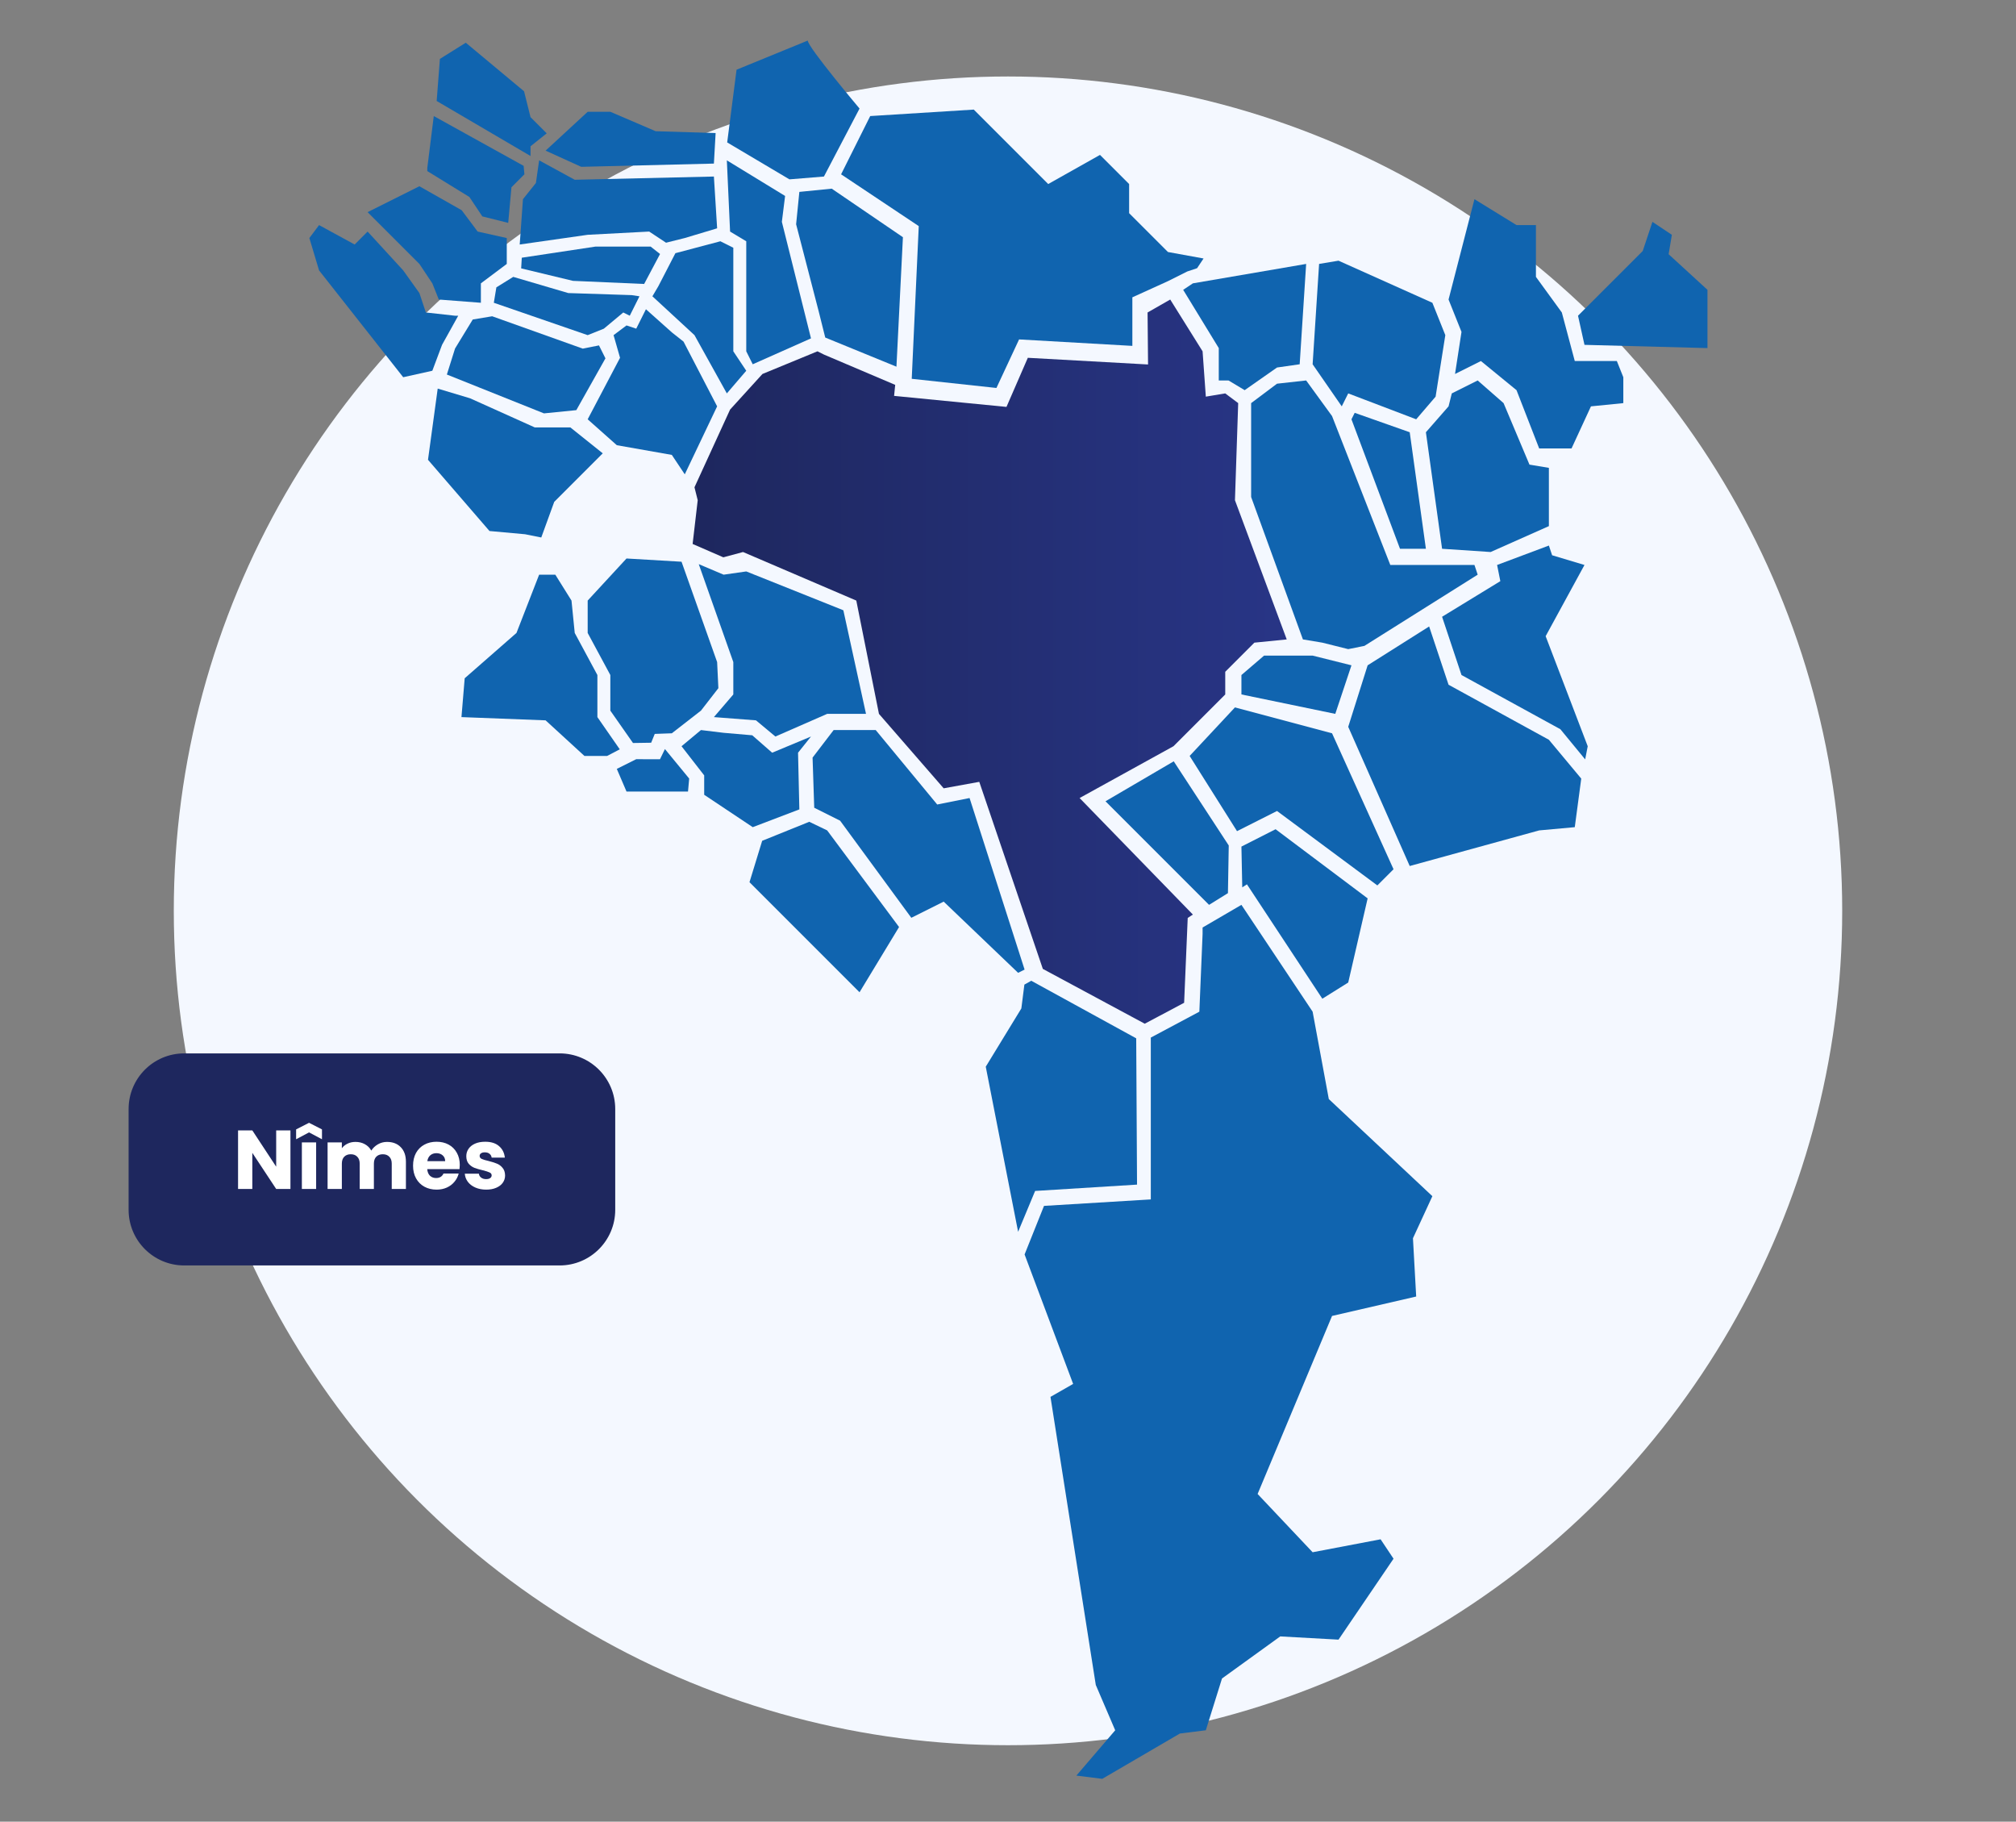 <?xml version="1.0" encoding="UTF-8"?>
<svg xmlns="http://www.w3.org/2000/svg" width="580" height="524" viewBox="0 0 580 524" fill="none">
  <rect x="0" y="0" width="580" height="524" fill="#808080" stroke="none"/>
  <circle cx="290" cy="262" r="240" fill="url(#paint0_linear_1_387)"></circle>
  <path d="M262.185 263.999L271.495 259.344L292.911 279.828L294.773 278.897L278.944 229.549L269.633 231.411L251.942 209.996H239.838L233.776 217.92L234.252 232.342L241.7 236.066L262.185 263.999Z" fill="#1064AF"></path>
  <path d="M237.976 238.86L258.658 266.654L247.287 285.414L215.629 253.757L219.275 241.851L232.825 236.383L237.976 238.86Z" fill="#1064AF"></path>
  <path d="M216.56 237.929L229.972 232.818L229.596 216.513L233.32 211.858L222.147 216.513L216.422 211.501L208.181 210.788L201.663 209.996L196.076 214.651L202.594 223.031V228.618L216.56 237.929Z" fill="#1064AF"></path>
  <path d="M177.454 221.169L180.248 227.687H197.939L198.276 223.943L191.302 215.463L189.875 218.395L183.041 218.376L177.454 221.169Z" fill="#1064AF"></path>
  <path d="M174.661 217.444L178.306 215.542L171.868 206.271V194.167L165.35 182.063L164.419 172.752L159.763 165.303H155.108L148.59 182.063L133.693 195.098L132.762 206.271L156.97 207.202L168.143 217.444H174.661Z" fill="#1064AF"></path>
  <path d="M175.592 204.409L182.11 213.72L187.34 213.641L188.37 211.105L193.283 210.927L201.663 204.409L206.675 197.951L206.318 190.443L196.076 161.578L180.248 160.647L169.074 172.752V182.063L175.592 194.167V204.409Z" fill="#1064AF"></path>
  <path d="M201.029 162.272L210.974 190.443V199.754L205.388 206.271L217.492 207.202L223.078 211.858L237.976 205.34H249.149L242.632 175.545L214.699 164.372L208.181 165.303L201.029 162.272Z" fill="#1064AF"></path>
  <path d="M199.8 140.163L200.731 143.887L199.266 156.467L208.101 160.31L213.767 158.785L246.355 172.751L252.873 205.34L271.495 226.755L281.737 224.893L300.022 278.698L329.342 294.467L340.673 288.445L341.703 264.039L343.189 263.068L310.601 229.548L337.603 214.651L352.5 199.753V193.236L360.88 184.856L370.191 183.925L355.294 143.887L356.225 115.954L352.5 113.161L346.914 114.092L345.983 101.057L336.672 86.159L330.154 89.884L330.293 104.841L295.703 102.919L289.562 117.044L257.231 113.874L257.548 110.705L237.044 101.988L235.182 101.057L219.353 107.574L210.042 117.817L199.8 140.163Z" fill="url(#paint1_linear_1_387)"></path>
  <path d="M155.723 154.605L159.447 144.363L173.414 130.397L164.103 122.948H153.86L135.239 114.568L125.928 111.775L123.134 132.259L140.825 152.743L151.067 153.674L155.723 154.605Z" fill="#1064AF"></path>
  <path d="M169.074 120.61L177.454 128.059L193.283 130.852L197.007 136.439L206.318 116.886L196.651 98.264L193.343 95.648L185.834 88.953L183.041 94.54L180.248 93.609L176.523 96.402L178.385 102.919L169.074 120.61Z" fill="#1064AF"></path>
  <path d="M165.806 117.975L174.186 103.078L172.323 99.353L167.668 100.284L141.597 90.973L136.01 91.904L130.919 100.245L128.562 107.733L137.873 111.458L156.495 118.906L165.806 117.975Z" fill="#1064AF"></path>
  <path d="M142.073 87.091L142.805 82.653L147.659 79.642L163.488 84.297L181.753 84.891L183.972 85.229L181.179 90.815L179.317 89.884L173.73 94.54L169.074 96.402L142.073 87.091Z" fill="#1064AF"></path>
  <path d="M131.831 90.815L127.175 99.195L124.382 106.644L116.002 108.506L91.793 77.78L89 68.469L91.793 64.744L102.035 70.331L105.76 66.607L116.002 77.78L120.657 84.297L122.52 89.884L130.899 90.815H131.831Z" fill="#1064AF"></path>
  <path d="M105.76 61.02L120.657 75.918L124.382 81.504L126.244 86.16L138.348 87.091V81.504L145.797 75.918V68.469L137.417 66.607L132.821 60.465L120.657 53.571L105.76 61.02Z" fill="#1064AF"></path>
  <path d="M122.936 49.213L135.04 56.662L138.765 62.248L146.213 64.111L147.145 53.869L150.869 50.144L150.651 47.708L124.798 33.384L122.936 48.282V49.213Z" fill="#1064AF"></path>
  <path d="M150.116 74.13L149.938 77.2L164.835 80.786L185.32 81.682L189.896 73.062L187.182 70.925H171.353L150.116 74.13Z" fill="#1064AF"></path>
  <path d="M149.521 70.331L169.074 67.538L186.765 66.607L191.619 69.816L197.007 68.469L206.318 65.675L205.387 50.778L165.35 51.709L155.108 46.123L154.177 52.64L150.453 57.296L149.521 70.331Z" fill="#1064AF"></path>
  <path d="M194.313 72.827L189.4 82.337L187.696 85.229L199.801 96.402L209.112 113.162L214.698 106.644L210.974 101.057V71.262L207.25 69.4L194.313 72.827Z" fill="#1064AF"></path>
  <path d="M156.97 43.329L167.212 47.985L205.387 47.054L205.883 38.277L188.628 37.743L175.592 32.156H169.074L156.97 43.329Z" fill="#1064AF"></path>
  <path d="M152.631 44.875V42.082L157.287 38.357L152.631 33.702L150.769 26.253L134.009 12.287L126.56 16.942L125.629 29.046L152.631 44.875Z" fill="#1064AF"></path>
  <path d="M340.397 83.366L350.639 100.126V109.437H353.432L358.088 112.23L367.399 105.712L373.916 104.781L375.778 75.917L343.19 81.504L340.397 83.366Z" fill="#1064AF"></path>
  <path d="M379.503 75.917L377.641 104.781L386.021 116.886L386.952 115.023L387.883 113.161L407.436 120.61L413.022 114.092L415.816 96.401L412.091 87.09L385.089 74.986L379.503 75.917Z" fill="#1064AF"></path>
  <path d="M424.196 57.295L416.747 86.159L420.471 95.47L418.609 107.575L426.058 103.85L436.3 112.23L442.818 128.99H452.129L457.715 116.886L467.026 115.954V108.506L465.164 103.85H453.06L449.335 89.884L441.886 79.642V64.744H436.3L424.196 57.295Z" fill="#1064AF"></path>
  <path d="M453.991 90.815L455.853 99.195L491.235 100.126V83.366L480.061 73.124L480.993 67.537L475.406 63.813L472.613 72.193L453.991 90.815Z" fill="#1064AF"></path>
  <path d="M359.95 115.954L367.398 110.368L375.778 109.437L383.227 119.679L399.987 162.509H424.196L425.127 165.303L392.538 185.787L387.883 186.718L380.434 184.856L374.847 183.925L359.95 142.956V115.954Z" fill="#1064AF"></path>
  <path d="M388.814 120.61L402.78 157.854H410.229L405.574 124.334L389.745 118.748L388.814 120.61Z" fill="#1064AF"></path>
  <path d="M410.229 124.334L416.747 116.886L417.678 113.161L425.127 109.437L432.575 115.954L440.024 133.645L445.611 134.576V151.336L428.851 158.785L414.885 157.854L410.229 124.334Z" fill="#1064AF"></path>
  <path d="M211.906 20.051L209.211 40.971L227.12 51.59L237.046 50.778L247.288 31.224C247.288 31.224 232.39 13.534 232.39 11.671L211.906 20.051Z" fill="#1064AF"></path>
  <path d="M209.112 46.122L210.043 66.606L214.699 69.4V101.057L216.561 104.781L233.321 97.332L224.941 63.813L225.872 56.364L209.112 46.122Z" fill="#1064AF"></path>
  <path d="M229.973 55.196L229.042 64.507L235.559 89.646L237.422 97.095L257.906 105.475L259.768 68.231L239.284 54.265L229.973 55.196Z" fill="#1064AF"></path>
  <path d="M241.978 50.144L250.358 33.384L280.153 31.522L301.568 52.937L316.466 44.557L324.846 52.937V61.317L336.019 72.49L346.261 74.352L344.399 77.146L341.606 78.077L336.019 80.87L325.777 85.525V99.492L293.189 97.63L286.671 111.596L262.304 108.961L264.324 65.041L241.978 50.144Z" fill="#1064AF"></path>
  <path d="M357.156 243.515L357.394 255.243L358.741 254.372L380.434 287.277L387.883 282.621L393.469 258.413L366.982 238.523L357.156 243.515Z" fill="#1064AF"></path>
  <path d="M414.885 177.408L431.644 167.166L430.713 162.51L445.611 156.924L446.542 159.717L455.853 162.51L444.68 182.995L456.784 214.652L456.051 218.436L448.919 209.759L420.471 194.168L414.885 177.408Z" fill="#1064AF"></path>
  <path d="M393.469 191.374L411.16 180.201L416.747 196.961L445.611 212.79L454.922 223.963L453.06 237.929L442.818 238.861L405.574 249.103L387.883 209.065L393.469 191.374Z" fill="#1064AF"></path>
  <path d="M388.814 191.374L384.158 205.341L357.156 199.754V194.168L363.674 188.581H377.641L388.814 191.374Z" fill="#1064AF"></path>
  <path d="M342.259 217.445L355.294 203.479L383.227 210.928L400.918 250.034L396.263 254.689L367.398 233.274L355.888 239.078L342.259 217.445Z" fill="#1064AF"></path>
  <path d="M318.05 230.481L337.683 218.991L353.511 243.2L353.274 256.908L347.845 260.276L318.05 230.481Z" fill="#1064AF"></path>
  <path d="M292.911 354.317L297.804 342.569L327.124 340.747L326.885 298.669L296.695 282.108L294.713 283.216L293.842 290.071L283.6 306.831L292.911 354.317Z" fill="#1064AF"></path>
  <path d="M345.983 266.793L357.156 260.275L377.64 291.001L382.296 316.141L412.091 344.074L406.504 356.178L407.435 372.938L383.227 378.524L361.812 429.735L377.64 446.495L397.193 442.77L400.918 448.357L385.089 471.634L368.329 470.703L351.569 482.807L346.914 497.705L339.465 498.636L317.119 511.672L309.67 510.74L320.843 497.705L315.257 484.67L302.221 401.802L308.739 398.078L294.772 360.834L300.359 346.867L331.085 345.005V298.45L345.052 291.001L345.983 268.655V266.793Z" fill="#1064AF"></path>
  <path d="M37 319C37 310.163 44.163 303 53 303H161C169.837 303 177 310.163 177 319V348C177 356.837 169.837 364 161 364H53C44.163 364 37 356.837 37 348V319Z" fill="#1E275E"></path>
  <path d="M83.56 342H79.456L72.592 331.608V342H68.488V325.152H72.592L79.456 335.592V325.152H83.56V342ZM90.951 328.608V342H86.847V328.608H90.951ZM88.911 325.728L85.191 327.696V324.864L88.911 322.968L92.631 324.864V327.696L88.911 325.728ZM111.334 328.464C112.998 328.464 114.318 328.968 115.294 329.976C116.286 330.984 116.782 332.384 116.782 334.176V342H112.702V334.728C112.702 333.864 112.47 333.2 112.006 332.736C111.558 332.256 110.934 332.016 110.134 332.016C109.334 332.016 108.702 332.256 108.238 332.736C107.79 333.2 107.566 333.864 107.566 334.728V342H103.486V334.728C103.486 333.864 103.254 333.2 102.79 332.736C102.342 332.256 101.718 332.016 100.918 332.016C100.118 332.016 99.486 332.256 99.022 332.736C98.574 333.2 98.35 333.864 98.35 334.728V342H94.246V328.608H98.35V330.288C98.766 329.728 99.31 329.288 99.982 328.968C100.654 328.632 101.414 328.464 102.262 328.464C103.27 328.464 104.166 328.68 104.95 329.112C105.75 329.544 106.374 330.16 106.822 330.96C107.286 330.224 107.918 329.624 108.718 329.16C109.518 328.696 110.39 328.464 111.334 328.464ZM132.276 335.088C132.276 335.472 132.252 335.872 132.204 336.288H122.916C122.98 337.12 123.244 337.76 123.708 338.208C124.188 338.64 124.772 338.856 125.46 338.856C126.484 338.856 127.196 338.424 127.596 337.56H131.964C131.74 338.44 131.332 339.232 130.74 339.936C130.164 340.64 129.436 341.192 128.556 341.592C127.676 341.992 126.692 342.192 125.604 342.192C124.292 342.192 123.124 341.912 122.1 341.352C121.076 340.792 120.276 339.992 119.7 338.952C119.124 337.912 118.836 336.696 118.836 335.304C118.836 333.912 119.116 332.696 119.676 331.656C120.252 330.616 121.052 329.816 122.076 329.256C123.1 328.696 124.276 328.416 125.604 328.416C126.9 328.416 128.052 328.688 129.06 329.232C130.068 329.776 130.852 330.552 131.412 331.56C131.988 332.568 132.276 333.744 132.276 335.088ZM128.076 334.008C128.076 333.304 127.836 332.744 127.356 332.328C126.876 331.912 126.276 331.704 125.556 331.704C124.868 331.704 124.284 331.904 123.804 332.304C123.34 332.704 123.052 333.272 122.94 334.008H128.076ZM139.889 342.192C138.721 342.192 137.681 341.992 136.769 341.592C135.857 341.192 135.137 340.648 134.609 339.96C134.081 339.256 133.785 338.472 133.721 337.608H137.777C137.825 338.072 138.041 338.448 138.425 338.736C138.809 339.024 139.281 339.168 139.841 339.168C140.353 339.168 140.745 339.072 141.017 338.88C141.305 338.672 141.449 338.408 141.449 338.088C141.449 337.704 141.249 337.424 140.849 337.248C140.449 337.056 139.801 336.848 138.905 336.624C137.945 336.4 137.145 336.168 136.505 335.928C135.865 335.672 135.313 335.28 134.849 334.752C134.385 334.208 134.153 333.48 134.153 332.568C134.153 331.8 134.361 331.104 134.777 330.48C135.209 329.84 135.833 329.336 136.649 328.968C137.481 328.6 138.465 328.416 139.601 328.416C141.281 328.416 142.601 328.832 143.561 329.664C144.537 330.496 145.097 331.6 145.241 332.976H141.449C141.385 332.512 141.177 332.144 140.825 331.872C140.489 331.6 140.041 331.464 139.481 331.464C139.001 331.464 138.633 331.56 138.377 331.752C138.121 331.928 137.993 332.176 137.993 332.496C137.993 332.88 138.193 333.168 138.593 333.36C139.009 333.552 139.649 333.744 140.513 333.936C141.505 334.192 142.313 334.448 142.937 334.704C143.561 334.944 144.105 335.344 144.569 335.904C145.049 336.448 145.297 337.184 145.313 338.112C145.313 338.896 145.089 339.6 144.641 340.224C144.209 340.832 143.577 341.312 142.745 341.664C141.929 342.016 140.977 342.192 139.889 342.192Z" fill="white"></path>
  <defs>
    <linearGradient id="paint0_linear_1_387" x1="530" y1="262" x2="50" y2="262" gradientUnits="userSpaceOnUse">
      <stop stop-color="#F4F8FF"></stop>
      <stop offset="1" stop-color="#F4F8FF"></stop>
    </linearGradient>
    <linearGradient id="paint1_linear_1_387" x1="199.266" y1="190.313" x2="370.191" y2="190.313" gradientUnits="userSpaceOnUse">
      <stop stop-color="#1E275E"></stop>
      <stop offset="1" stop-color="#283586"></stop>
    </linearGradient>
  </defs>
</svg>
